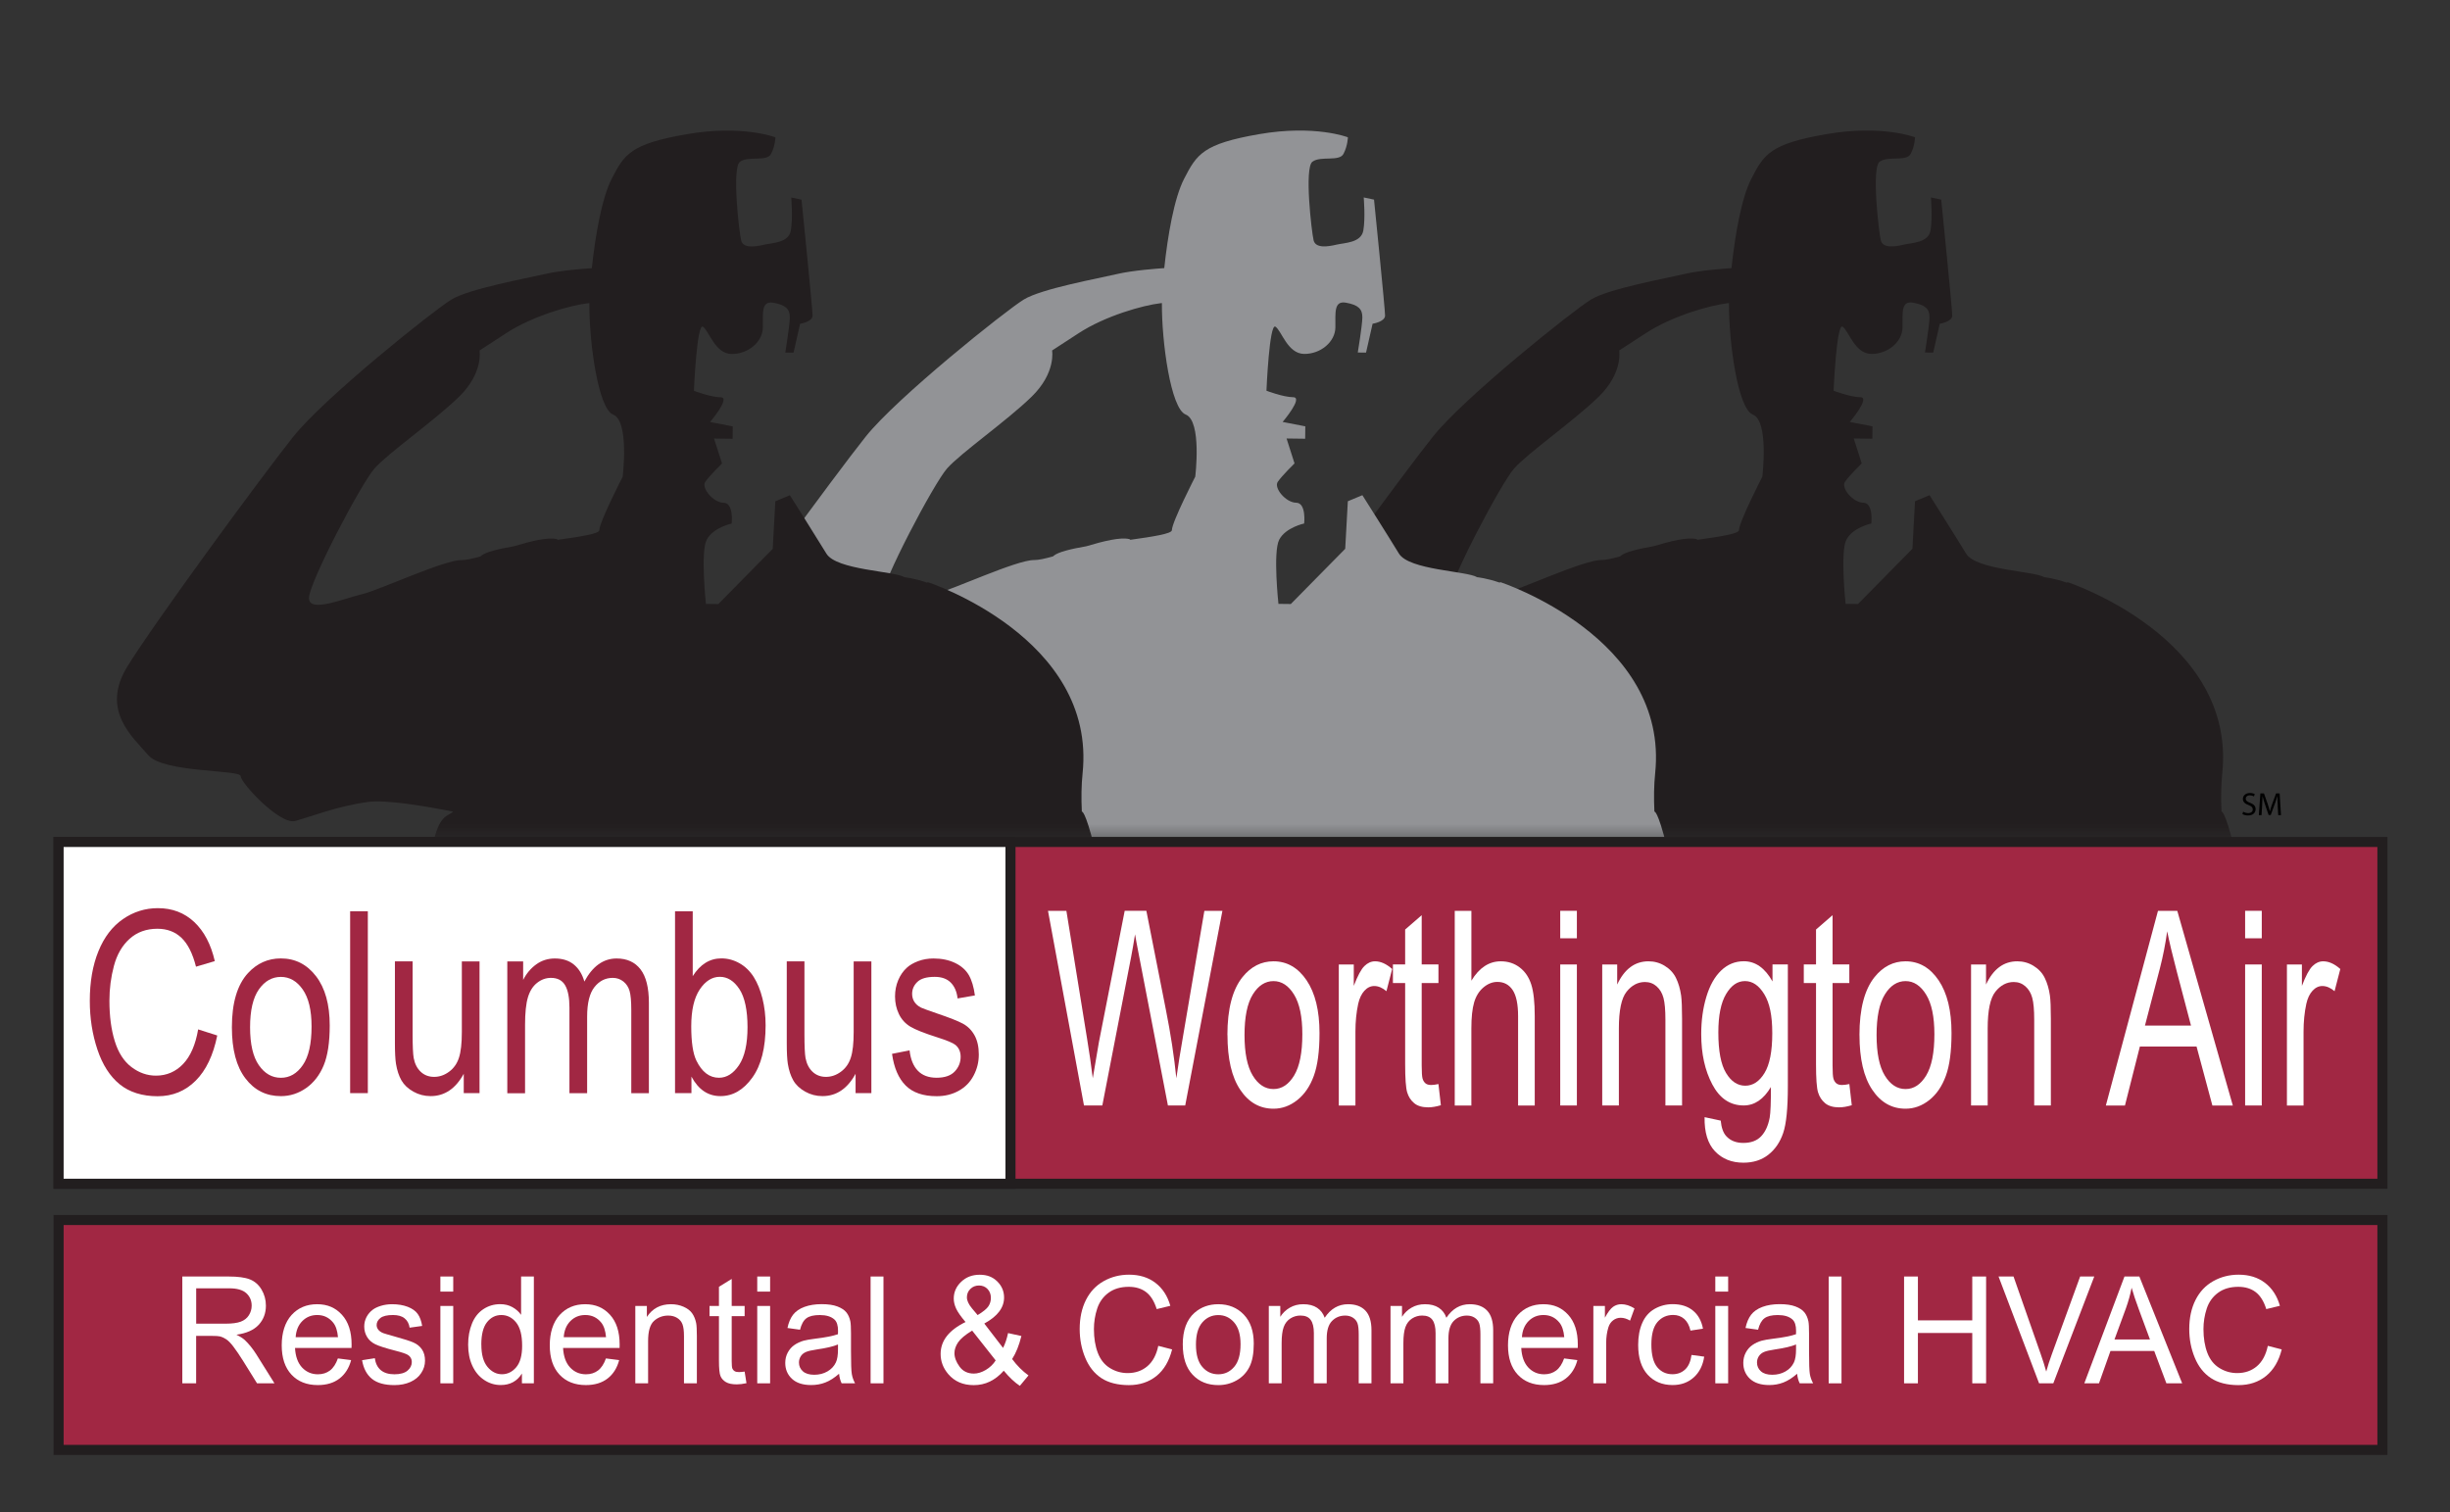 <svg width="162" height="100" viewBox="0 0 162 100" fill="none" xmlns="http://www.w3.org/2000/svg">
<rect x="0" y="0" width="162" height="100" fill="#333333" stroke="none"/>
<mask id="mask0_1378_127211" style="mask-type:luminance" maskUnits="userSpaceOnUse" x="3" y="0" width="157" height="56">
<path d="M159.93 0H3.874V55.609H159.93V0Z" fill="white"/>
</mask>
<g mask="url(#mask0_1378_127211)">
<path d="M149.611 69.217C149.805 69.172 149.911 69.148 149.911 69.148L149.856 68.817C149.933 68.584 149.936 68.299 149.82 67.95C149.762 67.772 149.683 67.528 149.592 67.228L147.729 56.045C147.099 53.521 146.892 53.672 146.892 53.672C146.85 52.767 146.861 51.916 146.941 51.152C147.887 42.154 136.687 38.487 136.687 38.487V38.536C135.777 38.22 135.175 38.171 135.175 38.171C134.496 37.753 130.671 37.707 130 36.604C129.33 35.502 127.587 32.746 127.587 32.746L126.626 33.147L126.453 36.291L122.857 39.942L122.037 39.933C122.037 39.933 121.667 36.509 122.086 35.693C122.506 34.878 123.738 34.618 123.738 34.618C123.738 34.618 123.891 33.251 123.207 33.244C122.524 33.235 121.716 32.269 121.993 31.862C122.271 31.455 123.101 30.644 123.101 30.644L122.575 28.997L123.805 29.013L123.813 28.193L122.313 27.902C122.313 27.902 123.698 26.277 123.014 26.268C122.33 26.259 121.243 25.837 121.243 25.837C121.243 25.837 121.434 21.326 121.84 21.604C122.246 21.881 122.639 23.39 123.731 23.404C124.823 23.417 125.789 22.608 125.8 21.65C125.811 20.693 125.685 19.87 126.502 20.017C127.321 20.164 127.59 20.442 127.583 20.988C127.576 21.535 127.283 23.311 127.283 23.311L127.829 23.317L128.262 21.408C128.262 21.408 129.084 21.282 129.088 20.87C129.092 20.459 128.358 13.201 128.358 13.201L127.676 13.057C127.676 13.057 127.796 14.426 127.649 15.246C127.503 16.064 126.411 16.052 125.862 16.181C125.314 16.312 124.493 16.439 124.362 15.89C124.231 15.341 123.736 11.094 124.286 10.692C124.837 10.288 126.062 10.712 126.342 10.17C126.622 9.625 126.628 9.079 126.628 9.079C126.628 9.079 124.453 8.232 120.754 8.872C117.058 9.512 116.639 10.192 115.802 11.823C115.138 13.112 114.718 15.597 114.49 17.73C114.123 17.755 112.39 17.877 111.348 18.126C110.178 18.404 106.378 19.088 105.204 19.806C104.029 20.521 96.814 26.277 94.743 28.88C92.672 31.482 85.557 41.18 83.772 44.08C81.987 46.978 84.154 48.756 85.162 49.936C86.17 51.116 91.276 50.883 91.271 51.323C91.267 51.761 93.857 54.565 94.883 54.285C95.906 54.005 97.665 53.296 99.711 53.027C100.901 52.872 103.419 53.292 105.319 53.67C104.953 54.007 104.409 53.819 103.956 55.907C103.479 58.123 103.94 64.806 103.792 67.03C103.601 69.861 103.92 71.297 103.821 73.63C103.603 78.68 101.561 86.351 100.808 90.111C101.352 90.047 101.82 89.94 102.056 89.929C102.164 90.238 102.133 91.049 101.871 92.18C101.439 94.031 101.576 95.84 101.414 97.736C101.261 99.458 101.667 101.225 101.496 102.972C103.421 106.421 107.947 112.048 116.73 111.228C117.023 110.59 117.475 109.992 117.859 109.417L118.532 109.288C118.503 109.945 118.594 110.543 118.752 111.114C121.358 111.063 128 110.497 134.547 105.685C134.531 105.481 134.518 105.279 134.5 105.076C134.354 103.372 135.18 101.101 134.858 99.396C134.618 98.134 135.351 97.214 135.018 95.745L134.86 92.947C134.667 92.209 134.618 91.862 134.62 91.507C136.427 91.454 137.553 91.413 137.553 91.413C137.553 91.413 137.16 80.891 136.916 75.186L137.739 71.475C137.832 71.468 137.932 71.459 138.034 71.448C138.43 72.288 138.858 73.268 139.178 74.191C139.293 74.642 139.411 75.079 139.528 75.48C139.528 75.48 139.599 76.028 139.451 77.291C139.422 77.411 139.402 77.564 139.391 77.746C139.344 78.069 139.289 78.424 139.213 78.822C138.769 81.184 139.651 87.491 139.77 90.276C139.89 93.06 139.988 99.901 139.926 101.041C139.866 102.181 139.324 103.745 138.438 104.959C137.806 105.825 138.352 105.763 137.615 107.139C137.242 107.836 138.572 110.377 137.81 111.468C138.905 112.448 139.664 111.257 139.038 109.399C139.2 109.799 139.471 110.397 139.806 110.919C140.368 111.792 141.7 111.852 142.659 111.559C143.169 111.77 144.099 111.819 144.803 110.968C145.611 110.992 146.204 110.619 146.211 109.717C146.641 109.608 147.263 109.341 147.269 107.99C147.269 107.99 146.475 108.019 145.844 107.332C145.844 107.332 145.582 105.821 145.562 104.814C145.54 103.819 145.52 102.383 144.699 100.383C144.781 99.834 144.874 99.234 144.974 98.594C145.316 96.669 145.873 93.549 146.253 91.474C146.834 88.289 147.465 81.604 147.476 79.351C147.589 78.422 147.953 75.744 147.556 74.604C147.523 74.506 147.489 74.399 147.46 74.286C147.562 71.708 147.609 69.895 147.609 69.895C147.609 69.895 148.985 69.877 149.607 69.224L149.611 69.217ZM101.938 89.782C101.967 89.782 101.993 89.802 102.018 89.833L101.938 89.782ZM99.292 39.291C98.122 39.569 95.778 40.565 95.789 39.542C95.8 38.52 99.232 31.991 100.118 30.98C101.006 29.969 104.094 27.815 105.716 26.228C107.339 24.642 107.064 23.177 107.064 23.177L108.827 22.03C110.589 20.884 113.078 20.184 114.245 20.05C114.274 20.048 114.299 20.044 114.325 20.041C114.305 22.595 114.909 27.026 115.895 27.411C116.983 27.835 116.53 31.522 116.53 31.522C116.53 31.522 114.991 34.513 114.985 35.06C114.982 35.293 113.739 35.487 112.239 35.696C112.216 35.673 112.194 35.656 112.165 35.649C111.573 35.509 110.471 35.782 109.333 36.122C108.309 36.3 107.472 36.502 107.177 36.747C107.159 36.76 107.144 36.778 107.126 36.793C106.604 36.94 106.163 37.038 105.878 37.035C104.713 37.022 100.46 39.016 99.29 39.293L99.292 39.291Z" fill="#221E1F"/>
<path d="M112.112 69.217C112.305 69.172 112.412 69.148 112.412 69.148L112.356 68.817C112.434 68.584 112.436 68.299 112.321 67.95C112.263 67.772 112.183 67.528 112.092 67.228L110.23 56.045C109.599 53.521 109.393 53.672 109.393 53.672C109.351 52.767 109.362 51.916 109.442 51.152C110.387 42.154 99.186 38.487 99.186 38.487V38.536C98.275 38.22 97.674 38.171 97.674 38.171C96.994 37.753 93.169 37.707 92.499 36.604C91.829 35.502 90.084 32.746 90.084 32.746L89.122 33.147L88.949 36.291L85.353 39.942L84.534 39.933C84.534 39.933 84.163 36.509 84.583 35.693C85.002 34.878 86.234 34.618 86.234 34.618C86.234 34.618 86.388 33.251 85.704 33.244C85.02 33.235 84.212 32.269 84.489 31.862C84.767 31.455 85.597 30.644 85.597 30.644L85.071 28.997L86.301 29.013L86.31 28.193L84.811 27.902C84.811 27.902 86.197 26.277 85.513 26.268C84.829 26.259 83.741 25.837 83.741 25.837C83.741 25.837 83.93 21.326 84.338 21.604C84.745 21.881 85.138 23.39 86.23 23.404C87.322 23.417 88.288 22.608 88.299 21.65C88.31 20.693 88.183 19.87 89 20.017C89.82 20.164 90.088 20.442 90.082 20.988C90.075 21.535 89.78 23.311 89.78 23.311L90.326 23.317L90.759 21.408C90.759 21.408 91.58 21.282 91.584 20.87C91.589 20.459 90.854 13.201 90.854 13.201L90.172 13.057C90.172 13.057 90.292 14.426 90.146 15.246C89.999 16.064 88.907 16.052 88.359 16.181C87.811 16.312 86.989 16.439 86.858 15.89C86.727 15.341 86.232 11.094 86.783 10.692C87.333 10.288 88.559 10.712 88.838 10.17C89.118 9.625 89.125 9.079 89.125 9.079C89.125 9.079 86.949 8.232 83.251 8.872C79.555 9.512 79.135 10.192 78.296 11.823C77.632 13.112 77.212 15.597 76.984 17.73C76.615 17.755 74.884 17.877 73.843 18.126C72.673 18.404 68.872 19.088 67.698 19.806C66.523 20.521 59.309 26.277 57.237 28.88C55.166 31.482 48.051 41.18 46.266 44.08C44.481 46.978 46.648 48.756 47.656 49.936C48.664 51.116 53.77 50.883 53.765 51.323C53.761 51.761 56.352 54.565 57.377 54.285C58.401 54.005 60.161 53.296 62.206 53.027C63.395 52.872 65.913 53.292 67.813 53.67C67.447 54.007 66.903 53.819 66.45 55.907C65.975 58.123 66.437 64.806 66.286 67.03C66.095 69.861 66.415 71.297 66.315 73.63C66.097 78.68 64.055 86.351 63.302 90.111C63.846 90.047 64.314 89.94 64.55 89.929C64.659 90.238 64.627 91.049 64.365 92.18C63.933 94.031 64.07 95.84 63.908 97.736C63.755 99.458 64.161 101.225 63.99 102.972C65.915 106.421 70.442 112.048 79.224 111.228C79.517 110.59 79.97 109.992 80.354 109.417L81.026 109.288C80.997 109.945 81.088 110.543 81.246 111.114C83.852 111.063 90.494 110.497 97.041 105.685C97.025 105.481 97.012 105.279 96.994 105.076C96.85 103.372 97.674 101.101 97.352 99.396C97.112 98.134 97.845 97.214 97.512 95.745L97.354 92.947C97.161 92.209 97.112 91.862 97.114 91.507C98.921 91.454 100.047 91.413 100.047 91.413C100.047 91.413 99.654 80.891 99.41 75.186L100.233 71.475C100.327 71.468 100.426 71.459 100.529 71.448C100.924 72.288 101.352 73.268 101.672 74.191C101.787 74.642 101.905 75.079 102.023 75.48C102.023 75.48 102.094 76.028 101.945 77.291C101.916 77.411 101.896 77.564 101.885 77.746C101.838 78.069 101.783 78.424 101.707 78.822C101.263 81.184 102.145 87.491 102.265 90.276C102.384 93.06 102.482 99.901 102.42 101.041C102.36 102.181 101.818 103.745 100.93 104.959C100.298 105.825 100.844 105.763 100.107 107.139C99.734 107.836 101.064 110.377 100.302 111.468C101.397 112.448 102.156 111.257 101.53 109.399C101.692 109.799 101.963 110.397 102.298 110.919C102.86 111.792 104.191 111.852 105.151 111.559C105.661 111.77 106.591 111.819 107.295 110.968C108.103 110.992 108.698 110.619 108.702 109.717C109.133 109.608 109.755 109.341 109.761 107.99C109.761 107.99 108.967 108.019 108.336 107.332C108.336 107.332 108.076 105.821 108.054 104.814C108.032 103.819 108.012 102.383 107.191 100.383C107.273 99.834 107.366 99.234 107.466 98.594C107.808 96.669 108.365 93.549 108.745 91.474C109.326 88.289 109.957 81.604 109.968 79.351C110.081 78.422 110.445 75.744 110.048 74.604C110.014 74.506 109.981 74.399 109.952 74.286C110.054 71.708 110.101 69.895 110.101 69.895C110.101 69.895 111.477 69.877 112.099 69.224L112.112 69.217ZM64.439 89.782C64.468 89.782 64.494 89.802 64.519 89.833L64.439 89.782ZM61.793 39.291C60.623 39.569 58.278 40.565 58.289 39.542C58.301 38.52 61.733 31.991 62.621 30.98C63.509 29.969 66.597 27.815 68.219 26.228C69.842 24.642 69.567 23.177 69.567 23.177L71.329 22.03C73.092 20.884 75.581 20.184 76.748 20.05C76.777 20.048 76.802 20.044 76.828 20.041C76.808 22.595 77.412 27.026 78.398 27.411C79.486 27.835 79.033 31.522 79.033 31.522C79.033 31.522 77.494 34.513 77.488 35.06C77.486 35.293 76.242 35.487 74.742 35.696C74.719 35.673 74.697 35.656 74.668 35.649C74.078 35.509 72.975 35.782 71.836 36.122C70.812 36.3 69.975 36.502 69.68 36.747C69.662 36.76 69.647 36.778 69.629 36.793C69.107 36.94 68.666 37.038 68.381 37.035C67.216 37.022 62.962 39.016 61.793 39.293V39.291Z" fill="#929396"/>
<path d="M74.253 69.219C74.446 69.174 74.552 69.15 74.552 69.15L74.497 68.819C74.575 68.585 74.575 68.301 74.462 67.952C74.404 67.774 74.326 67.53 74.233 67.23L72.37 56.047C71.74 53.522 71.533 53.673 71.533 53.673C71.491 52.769 71.502 51.918 71.582 51.153C72.528 42.155 61.328 38.488 61.328 38.488V38.537C60.418 38.222 59.816 38.173 59.816 38.173C59.137 37.755 55.312 37.708 54.642 36.608C53.971 35.506 52.229 32.75 52.229 32.75L51.267 33.15L51.094 36.295L47.498 39.946L46.679 39.937C46.679 39.937 46.308 36.513 46.728 35.697C47.147 34.882 48.379 34.622 48.379 34.622C48.379 34.622 48.532 33.255 47.849 33.248C47.165 33.239 46.357 32.273 46.634 31.866C46.912 31.459 47.742 30.648 47.742 30.648L47.214 29.001L48.444 29.017L48.453 28.197L46.952 27.906C46.952 27.906 48.337 26.281 47.656 26.272C46.972 26.263 45.884 25.841 45.884 25.841C45.884 25.841 46.073 21.33 46.481 21.608C46.888 21.885 47.28 23.394 48.373 23.408C49.465 23.421 50.431 22.612 50.442 21.654C50.453 20.697 50.326 19.874 51.143 20.021C51.962 20.168 52.231 20.445 52.224 20.992C52.218 21.539 51.925 23.314 51.925 23.314L52.471 23.321L52.904 21.412C52.904 21.412 53.725 21.285 53.729 20.874C53.734 20.463 52.999 13.205 52.999 13.205L52.318 13.061C52.318 13.061 52.437 14.43 52.291 15.25C52.144 16.07 51.052 16.056 50.504 16.185C49.955 16.316 49.134 16.443 49.005 15.894C48.874 15.345 48.379 11.098 48.93 10.696C49.48 10.292 50.706 10.716 50.986 10.174C51.265 9.629 51.272 9.083 51.272 9.083C51.272 9.083 49.096 8.236 45.398 8.876C41.702 9.516 41.282 10.196 40.445 11.827C39.784 13.116 39.362 15.603 39.133 17.734C38.765 17.759 37.033 17.881 35.992 18.13C34.822 18.407 31.021 19.092 29.847 19.81C28.673 20.525 21.458 26.281 19.387 28.884C17.313 31.486 10.2 41.184 8.416 44.084C6.631 46.982 8.797 48.76 9.805 49.94C10.813 51.12 15.919 50.887 15.915 51.327C15.91 51.764 18.501 54.569 19.526 54.289C20.55 54.009 22.308 53.3 24.355 53.031C25.545 52.876 28.062 53.296 29.962 53.673C29.596 54.011 29.052 53.822 28.599 55.911C28.122 58.127 28.584 64.81 28.435 67.034C28.244 69.865 28.564 71.301 28.464 73.634C28.247 78.683 26.204 86.355 25.452 90.115C25.995 90.051 26.464 89.944 26.699 89.933C26.808 90.242 26.777 91.053 26.515 92.184C26.082 94.035 26.22 95.847 26.058 97.74C25.904 99.462 26.311 101.229 26.138 102.976C28.062 106.425 32.589 112.052 41.371 111.232C41.664 110.594 42.117 109.996 42.501 109.42L43.173 109.292C43.145 109.949 43.236 110.547 43.393 111.118C45.999 111.069 52.642 110.5 59.188 105.689C59.173 105.485 59.159 105.282 59.142 105.08C58.997 103.376 59.821 101.102 59.499 99.4C59.259 98.138 59.992 97.218 59.659 95.749L59.501 92.951C59.308 92.213 59.259 91.866 59.261 91.508C61.069 91.455 62.194 91.415 62.194 91.415C62.194 91.415 61.801 80.892 61.557 75.188L62.38 71.477C62.474 71.47 62.574 71.461 62.676 71.45C63.071 72.29 63.499 73.27 63.819 74.192C63.934 74.643 64.052 75.081 64.17 75.481C64.17 75.481 64.241 76.03 64.092 77.292C64.063 77.412 64.043 77.566 64.032 77.748C63.988 78.07 63.93 78.426 63.855 78.823C63.411 81.186 64.292 87.493 64.412 90.277C64.532 93.062 64.629 99.902 64.567 101.042C64.507 102.182 63.966 103.747 63.08 104.96C62.447 105.827 62.993 105.765 62.256 107.143C61.883 107.84 63.213 110.38 62.452 111.472C63.546 112.452 64.305 111.261 63.679 109.403C63.841 109.803 64.112 110.4 64.447 110.923C65.009 111.796 66.341 111.856 67.3 111.563C67.811 111.774 68.741 111.823 69.444 110.972C70.252 110.996 70.847 110.623 70.852 109.72C71.282 109.612 71.904 109.345 71.911 107.994C71.911 107.994 71.116 108.023 70.486 107.336C70.486 107.336 70.224 105.825 70.204 104.818C70.181 103.822 70.161 102.387 69.34 100.387C69.422 99.838 69.515 99.238 69.615 98.598C69.957 96.673 70.514 93.553 70.894 91.477C71.476 88.293 72.106 81.608 72.117 79.355C72.23 78.426 72.594 75.748 72.197 74.608C72.164 74.51 72.13 74.403 72.102 74.29C72.204 71.712 72.25 69.899 72.25 69.899C72.25 69.899 73.627 69.881 74.248 69.228L74.253 69.219ZM26.579 89.784C26.608 89.784 26.635 89.804 26.659 89.835L26.579 89.784ZM23.933 39.293C22.763 39.571 20.419 40.566 20.43 39.544C20.441 38.522 23.873 31.992 24.761 30.981C25.649 29.97 28.737 27.817 30.36 26.23C31.983 24.643 31.707 23.179 31.707 23.179L33.47 22.032C35.233 20.885 37.721 20.185 38.889 20.052C38.918 20.05 38.942 20.045 38.969 20.043C38.949 22.597 39.553 27.028 40.538 27.412C41.626 27.835 41.173 31.524 41.173 31.524C41.173 31.524 39.635 34.515 39.628 35.062C39.626 35.295 38.383 35.488 36.882 35.697C36.86 35.675 36.838 35.657 36.809 35.651C36.218 35.511 35.115 35.784 33.976 36.124C32.953 36.302 32.116 36.504 31.821 36.748C31.803 36.762 31.787 36.779 31.77 36.795C31.248 36.942 30.806 37.039 30.522 37.037C29.357 37.024 25.103 39.017 23.933 39.295V39.293Z" fill="#221E1F"/>
</g>
<path d="M157.533 80.68H3.874V95.883H157.533V80.68Z" fill="#A12743"/>
<path d="M157.865 96.213H3.541V80.344H157.865V96.213ZM4.207 95.547H157.199V81.01H4.207V95.547Z" fill="#221E1F"/>
<path d="M157.533 55.676H3.874V78.279H157.533V55.676Z" fill="#A12743"/>
<path d="M157.865 78.614H3.541V55.344H157.865V78.614ZM4.207 77.947H157.199V56.01H4.207V77.947Z" fill="#221E1F"/>
<path d="M66.816 55.676H3.874V78.279H66.816V55.676Z" fill="white"/>
<path d="M67.149 78.614H3.541V55.344H67.149V78.614ZM4.207 77.947H66.483V56.01H4.207V77.947Z" fill="#221E1F"/>
<path d="M13.104 68.073L14.365 68.475C14.101 69.782 13.624 70.78 12.938 71.464C12.25 72.151 11.411 72.493 10.418 72.493C9.426 72.493 8.556 72.229 7.912 71.702C7.268 71.175 6.778 70.411 6.442 69.408C6.107 68.408 5.938 67.333 5.938 66.184C5.938 64.933 6.127 63.839 6.507 62.906C6.886 61.972 7.426 61.266 8.127 60.781C8.827 60.297 9.599 60.055 10.438 60.055C11.393 60.055 12.194 60.361 12.845 60.972C13.495 61.586 13.948 62.446 14.203 63.557L12.96 63.926C12.738 63.05 12.418 62.415 11.997 62.015C11.577 61.615 11.047 61.417 10.409 61.417C9.677 61.417 9.064 61.639 8.571 62.081C8.079 62.524 7.734 63.119 7.535 63.866C7.335 64.613 7.235 65.382 7.235 66.175C7.235 67.197 7.353 68.091 7.59 68.853C7.825 69.615 8.194 70.186 8.693 70.564C9.193 70.942 9.732 71.131 10.312 71.131C11.018 71.131 11.617 70.873 12.108 70.36C12.598 69.846 12.929 69.082 13.102 68.071L13.104 68.073Z" fill="#A12743"/>
<path d="M15.333 67.932C15.333 66.319 15.688 65.123 16.399 64.348C16.994 63.703 17.717 63.379 18.57 63.379C19.52 63.379 20.295 63.772 20.898 64.557C21.5 65.341 21.802 66.426 21.802 67.81C21.802 68.93 21.669 69.812 21.402 70.455C21.136 71.097 20.747 71.597 20.239 71.953C19.729 72.308 19.174 72.486 18.572 72.486C17.604 72.486 16.823 72.095 16.228 71.313C15.63 70.53 15.333 69.404 15.333 67.932ZM16.536 67.932C16.536 69.048 16.729 69.884 17.116 70.439C17.502 70.995 17.988 71.273 18.572 71.273C19.156 71.273 19.635 70.995 20.021 70.435C20.408 69.877 20.601 69.026 20.601 67.883C20.601 66.806 20.408 65.99 20.019 65.435C19.631 64.879 19.149 64.601 18.572 64.601C17.995 64.601 17.502 64.877 17.116 65.43C16.729 65.984 16.536 66.817 16.536 67.932Z" fill="#A12743"/>
<path d="M23.152 72.287V60.262H24.322V72.287H23.152Z" fill="#A12743"/>
<path d="M30.664 72.288V71.008C30.127 71.992 29.397 72.484 28.473 72.484C28.065 72.484 27.685 72.386 27.332 72.188C26.979 71.99 26.717 71.743 26.546 71.446C26.375 71.148 26.255 70.783 26.184 70.35C26.138 70.061 26.113 69.601 26.113 68.972V63.574H27.283V68.406C27.283 69.177 27.308 69.697 27.354 69.963C27.427 70.352 27.585 70.657 27.823 70.879C28.06 71.101 28.355 71.212 28.706 71.212C29.057 71.212 29.388 71.099 29.694 70.872C30.003 70.646 30.22 70.337 30.347 69.946C30.476 69.555 30.538 68.988 30.538 68.243V63.576H31.708V72.288H30.66H30.664Z" fill="#A12743"/>
<path d="M33.544 72.29V63.578H34.592V64.801C34.809 64.374 35.098 64.032 35.458 63.772C35.817 63.512 36.228 63.383 36.687 63.383C37.198 63.383 37.618 63.516 37.946 63.785C38.272 64.054 38.503 64.427 38.639 64.909C39.185 63.892 39.895 63.383 40.772 63.383C41.458 63.383 41.984 63.623 42.353 64.101C42.721 64.578 42.906 65.316 42.906 66.312V72.292H41.742V66.805C41.742 66.214 41.705 65.79 41.629 65.53C41.553 65.27 41.416 65.061 41.216 64.903C41.016 64.745 40.783 64.665 40.515 64.665C40.028 64.665 39.627 64.87 39.305 65.276C38.983 65.683 38.823 66.336 38.823 67.232V72.292H37.653V66.632C37.653 65.976 37.558 65.483 37.367 65.156C37.176 64.827 36.863 64.665 36.43 64.665C36.101 64.665 35.795 64.774 35.515 64.994C35.236 65.212 35.033 65.532 34.907 65.954C34.781 66.374 34.718 66.983 34.718 67.774V72.294H33.548L33.544 72.29Z" fill="#A12743"/>
<path d="M45.72 72.287H44.635V60.262H45.805V64.551C46.3 63.769 46.93 63.377 47.698 63.377C48.122 63.377 48.524 63.486 48.904 63.702C49.283 63.917 49.594 64.222 49.841 64.613C50.085 65.004 50.278 65.475 50.416 66.029C50.553 66.582 50.624 67.171 50.624 67.8C50.624 69.293 50.331 70.447 49.745 71.262C49.159 72.078 48.458 72.484 47.638 72.484C46.819 72.484 46.184 72.056 45.72 71.195V72.287ZM45.707 67.867C45.707 68.911 45.82 69.667 46.044 70.131C46.413 70.891 46.912 71.271 47.541 71.271C48.051 71.271 48.495 70.991 48.868 70.431C49.241 69.871 49.428 69.035 49.428 67.924C49.428 66.813 49.248 65.949 48.89 65.406C48.533 64.864 48.1 64.595 47.594 64.595C47.088 64.595 46.639 64.875 46.266 65.435C45.894 65.995 45.707 66.806 45.707 67.867Z" fill="#A12743"/>
<path d="M56.573 72.288V71.008C56.036 71.992 55.306 72.484 54.382 72.484C53.974 72.484 53.594 72.386 53.241 72.188C52.888 71.99 52.626 71.743 52.455 71.446C52.284 71.148 52.164 70.783 52.093 70.35C52.047 70.061 52.023 69.601 52.023 68.972V63.574H53.192V68.406C53.192 69.177 53.217 69.697 53.263 69.963C53.337 70.352 53.494 70.657 53.732 70.879C53.969 71.101 54.265 71.212 54.615 71.212C54.966 71.212 55.297 71.099 55.603 70.872C55.912 70.646 56.129 70.337 56.256 69.946C56.385 69.555 56.447 68.988 56.447 68.243V63.576H57.617V72.288H56.569H56.573Z" fill="#A12743"/>
<path d="M58.987 69.688L60.143 69.459C60.208 70.043 60.39 70.492 60.687 70.803C60.984 71.114 61.4 71.27 61.932 71.27C62.465 71.27 62.869 71.132 63.129 70.856C63.389 70.581 63.52 70.257 63.52 69.885C63.52 69.552 63.404 69.29 63.176 69.099C63.016 68.968 62.616 68.801 61.979 68.599C61.12 68.325 60.525 68.09 60.194 67.89C59.864 67.69 59.61 67.414 59.44 67.061C59.269 66.707 59.182 66.319 59.182 65.892C59.182 65.503 59.253 65.145 59.393 64.814C59.533 64.483 59.726 64.207 59.968 63.989C60.15 63.821 60.398 63.676 60.712 63.558C61.027 63.441 61.362 63.383 61.724 63.383C62.266 63.383 62.74 63.481 63.151 63.678C63.562 63.876 63.864 64.143 64.059 64.478C64.254 64.814 64.388 65.265 64.463 65.827L63.318 66.025C63.267 65.576 63.116 65.227 62.865 64.976C62.616 64.725 62.263 64.598 61.808 64.598C61.271 64.598 60.887 64.71 60.656 64.934C60.425 65.158 60.312 65.421 60.312 65.721C60.312 65.912 60.358 66.085 60.454 66.239C60.549 66.396 60.698 66.527 60.902 66.632C61.02 66.687 61.364 66.812 61.937 67.01C62.765 67.29 63.342 67.516 63.671 67.694C63.997 67.872 64.254 68.13 64.441 68.47C64.627 68.81 64.721 69.23 64.721 69.732C64.721 70.234 64.608 70.688 64.379 71.123C64.152 71.559 63.824 71.894 63.393 72.132C62.965 72.37 62.479 72.49 61.937 72.49C61.04 72.49 60.356 72.254 59.886 71.785C59.415 71.314 59.115 70.619 58.984 69.694L58.987 69.688Z" fill="#A12743"/>
<path d="M71.676 73.104L69.296 60.233H70.512L71.878 68.671C72.024 69.555 72.151 70.433 72.257 71.304C72.486 69.929 72.621 69.135 72.661 68.924L74.368 60.23H75.8L77.086 66.746C77.408 68.362 77.641 69.882 77.783 71.304C77.896 70.491 78.045 69.558 78.229 68.504L79.636 60.233H80.829L78.369 73.104H77.226L75.334 63.297C75.174 62.477 75.081 61.975 75.052 61.786C74.959 62.377 74.87 62.882 74.79 63.297L72.888 73.104H71.676Z" fill="white"/>
<path d="M81.159 68.444C81.159 66.717 81.494 65.437 82.163 64.606C82.722 63.915 83.404 63.57 84.207 63.57C85.1 63.57 85.83 63.99 86.398 64.83C86.964 65.67 87.249 66.831 87.249 68.313C87.249 69.513 87.124 70.457 86.873 71.144C86.623 71.833 86.258 72.366 85.779 72.746C85.299 73.126 84.778 73.317 84.209 73.317C83.299 73.317 82.564 72.9 82.005 72.062C81.443 71.224 81.164 70.019 81.164 68.444H81.159ZM82.291 68.444C82.291 69.637 82.473 70.533 82.835 71.126C83.197 71.72 83.654 72.017 84.205 72.017C84.755 72.017 85.206 71.72 85.57 71.122C85.932 70.524 86.114 69.615 86.114 68.391C86.114 67.237 85.932 66.364 85.566 65.77C85.202 65.177 84.747 64.879 84.205 64.879C83.663 64.879 83.197 65.175 82.835 65.766C82.471 66.357 82.291 67.251 82.291 68.444Z" fill="white"/>
<path d="M88.525 73.106V63.781H89.515V65.195C89.768 64.533 90.001 64.097 90.216 63.886C90.429 63.675 90.667 63.57 90.922 63.57C91.293 63.57 91.67 63.739 92.054 64.079L91.675 65.546C91.406 65.317 91.135 65.204 90.867 65.204C90.627 65.204 90.409 65.308 90.219 65.515C90.028 65.724 89.89 66.01 89.808 66.379C89.686 66.942 89.624 67.555 89.624 68.224V73.106H88.522H88.525Z" fill="white"/>
<path d="M95.114 71.691L95.274 73.087C94.963 73.18 94.685 73.227 94.441 73.227C94.041 73.227 93.731 73.136 93.511 72.953C93.291 72.771 93.136 72.533 93.047 72.238C92.958 71.942 92.912 71.32 92.912 70.371V65.006H92.103V63.778H92.912V61.468L94.006 60.52V63.778H95.114V65.006H94.006V70.46C94.006 70.911 94.026 71.2 94.064 71.329C94.102 71.458 94.166 71.56 94.252 71.636C94.341 71.711 94.466 71.749 94.63 71.749C94.752 71.749 94.914 71.729 95.114 71.687V71.691Z" fill="white"/>
<path d="M96.191 73.106V60.234H97.292V64.852C97.807 63.997 98.455 63.57 99.237 63.57C99.718 63.57 100.136 63.706 100.491 63.979C100.846 64.25 101.099 64.628 101.252 65.108C101.405 65.588 101.481 66.284 101.481 67.197V73.106H100.38V67.197C100.38 66.406 100.26 65.832 100.022 65.472C99.783 65.112 99.445 64.932 99.01 64.932C98.684 64.932 98.377 65.055 98.089 65.297C97.802 65.539 97.596 65.87 97.474 66.284C97.352 66.699 97.29 67.272 97.29 68.004V73.106H96.189H96.191Z" fill="white"/>
<path d="M103.166 62.048V60.23H104.267V62.048H103.166ZM103.166 73.104V63.779H104.267V73.104H103.166Z" fill="white"/>
<path d="M105.943 73.104V63.779H106.933V65.106C107.411 64.081 108.099 63.57 109.002 63.57C109.393 63.57 109.753 63.67 110.081 63.873C110.41 64.075 110.656 64.339 110.818 64.668C110.98 64.997 111.096 65.386 111.16 65.835C111.2 66.128 111.222 66.639 111.222 67.371V73.104H110.121V67.433C110.121 66.788 110.079 66.308 109.993 65.988C109.906 65.668 109.755 65.415 109.537 65.224C109.32 65.033 109.062 64.939 108.769 64.939C108.301 64.939 107.895 65.153 107.555 65.579C107.213 66.006 107.044 66.817 107.044 68.01V73.104H105.943Z" fill="white"/>
<path d="M112.709 73.876L113.779 74.105C113.823 74.578 113.948 74.925 114.152 75.14C114.425 75.434 114.798 75.58 115.271 75.58C115.781 75.58 116.174 75.434 116.452 75.14C116.729 74.847 116.916 74.438 117.016 73.911C117.073 73.589 117.1 72.913 117.096 71.882C116.614 72.696 116.015 73.102 115.297 73.102C114.405 73.102 113.712 72.64 113.224 71.716C112.733 70.791 112.489 69.682 112.489 68.387C112.489 67.498 112.6 66.675 112.827 65.924C113.051 65.173 113.377 64.591 113.803 64.182C114.23 63.773 114.729 63.566 115.306 63.566C116.072 63.566 116.705 64.011 117.202 64.902V63.778H118.217V71.838C118.217 73.289 118.115 74.318 117.908 74.925C117.702 75.531 117.375 76.009 116.929 76.36C116.483 76.711 115.932 76.887 115.28 76.887C114.505 76.887 113.879 76.636 113.402 76.136C112.924 75.636 112.693 74.882 112.711 73.876H112.709ZM113.621 68.275C113.621 69.5 113.79 70.391 114.13 70.953C114.467 71.516 114.893 71.796 115.402 71.796C115.91 71.796 116.332 71.516 116.674 70.958C117.016 70.398 117.187 69.522 117.187 68.329C117.187 67.135 117.011 66.326 116.658 65.746C116.305 65.166 115.881 64.878 115.382 64.878C114.882 64.878 114.476 65.162 114.134 65.733C113.792 66.304 113.621 67.151 113.621 68.275Z" fill="white"/>
<path d="M122.284 71.691L122.444 73.087C122.133 73.18 121.856 73.227 121.611 73.227C121.212 73.227 120.901 73.136 120.681 72.953C120.461 72.771 120.306 72.533 120.215 72.238C120.124 71.942 120.08 71.32 120.08 70.371V65.006H119.271V63.778H120.08V61.468L121.174 60.52V63.778H122.282V65.006H121.174V70.46C121.174 70.911 121.194 71.2 121.232 71.329C121.269 71.458 121.334 71.56 121.42 71.636C121.507 71.711 121.634 71.749 121.798 71.749C121.92 71.749 122.082 71.729 122.282 71.687L122.284 71.691Z" fill="white"/>
<path d="M122.952 68.444C122.952 66.717 123.287 65.437 123.956 64.606C124.515 63.915 125.194 63.57 125.998 63.57C126.89 63.57 127.621 63.99 128.189 64.83C128.755 65.67 129.039 66.831 129.039 68.313C129.039 69.513 128.915 70.457 128.664 71.144C128.413 71.833 128.049 72.366 127.57 72.746C127.09 73.126 126.566 73.317 126 73.317C125.09 73.317 124.355 72.9 123.796 72.062C123.234 71.224 122.954 70.019 122.954 68.444H122.952ZM124.084 68.444C124.084 69.637 124.266 70.533 124.628 71.126C124.99 71.72 125.447 72.017 125.998 72.017C126.548 72.017 126.999 71.72 127.363 71.122C127.725 70.524 127.907 69.615 127.907 68.391C127.907 67.237 127.725 66.364 127.359 65.77C126.995 65.177 126.54 64.879 125.998 64.879C125.456 64.879 124.99 65.175 124.628 65.766C124.264 66.357 124.084 67.251 124.084 68.444Z" fill="white"/>
<path d="M130.331 73.104V63.779H131.321V65.106C131.799 64.081 132.487 63.57 133.388 63.57C133.779 63.57 134.139 63.67 134.467 63.873C134.796 64.075 135.042 64.339 135.204 64.668C135.366 64.997 135.482 65.386 135.546 65.835C135.586 66.128 135.608 66.639 135.608 67.371V73.104H134.507V67.433C134.507 66.788 134.465 66.308 134.378 65.988C134.292 65.668 134.141 65.415 133.923 65.224C133.706 65.033 133.448 64.939 133.155 64.939C132.687 64.939 132.28 65.153 131.941 65.579C131.601 66.006 131.43 66.817 131.43 68.01V73.104H130.329H130.331Z" fill="white"/>
<path d="M139.244 73.106L142.69 60.234H143.968L147.64 73.106H146.288L145.242 69.208H141.493L140.507 73.106H139.246H139.244ZM141.833 67.819H144.874L143.937 64.255C143.651 63.172 143.44 62.281 143.3 61.586C143.187 62.41 143.025 63.23 142.816 64.043L141.83 67.819H141.833Z" fill="white"/>
<path d="M148.453 62.048V60.23H149.554V62.048H148.453ZM148.453 73.104V63.779H149.554V73.104H148.453Z" fill="white"/>
<path d="M151.217 73.106V63.781H152.207V65.195C152.46 64.533 152.693 64.097 152.909 63.886C153.122 63.675 153.359 63.57 153.615 63.57C153.985 63.57 154.363 63.739 154.747 64.079L154.367 65.546C154.099 65.317 153.828 65.204 153.559 65.204C153.319 65.204 153.102 65.308 152.911 65.515C152.72 65.724 152.582 66.01 152.5 66.379C152.378 66.942 152.316 67.555 152.316 68.224V73.106H151.215H151.217Z" fill="white"/>
<path d="M12.055 91.477V84.414H15.12C15.738 84.414 16.206 84.478 16.526 84.605C16.845 84.732 17.103 84.956 17.294 85.276C17.485 85.599 17.582 85.952 17.582 86.341C17.582 86.841 17.422 87.263 17.105 87.608C16.788 87.952 16.297 88.17 15.633 88.263C15.875 88.381 16.059 88.499 16.186 88.614C16.452 88.865 16.706 89.179 16.945 89.554L18.148 91.477H16.996L16.082 90.008C15.815 89.583 15.593 89.259 15.42 89.034C15.247 88.81 15.092 88.652 14.956 88.563C14.819 88.474 14.681 88.41 14.539 88.374C14.434 88.352 14.266 88.341 14.03 88.341H12.969V91.477H12.055ZM12.972 87.532H14.938C15.356 87.532 15.684 87.487 15.92 87.399C16.155 87.31 16.335 87.17 16.457 86.974C16.579 86.781 16.641 86.57 16.641 86.341C16.641 86.007 16.521 85.732 16.286 85.516C16.048 85.301 15.673 85.194 15.16 85.194H12.972V87.53V87.532Z" fill="white"/>
<path d="M22.34 89.831L23.217 89.942C23.079 90.466 22.821 90.871 22.448 91.16C22.073 91.449 21.596 91.593 21.014 91.593C20.282 91.593 19.7 91.362 19.272 90.902C18.843 90.442 18.628 89.795 18.628 88.964C18.628 88.133 18.846 87.435 19.278 86.96C19.711 86.484 20.275 86.246 20.968 86.246C21.66 86.246 22.184 86.479 22.61 86.944C23.035 87.408 23.248 88.064 23.248 88.908C23.248 88.96 23.248 89.037 23.243 89.14H19.507C19.538 89.702 19.694 90.131 19.973 90.431C20.253 90.728 20.602 90.88 21.021 90.88C21.332 90.88 21.598 90.795 21.818 90.629C22.038 90.462 22.213 90.195 22.342 89.829L22.34 89.831ZM19.551 88.428H22.349C22.311 87.997 22.204 87.675 22.027 87.46C21.756 87.126 21.405 86.96 20.974 86.96C20.584 86.96 20.257 87.093 19.991 87.359C19.725 87.626 19.578 87.982 19.549 88.428H19.551Z" fill="white"/>
<path d="M23.945 89.948L24.784 89.813C24.83 90.157 24.961 90.42 25.177 90.604C25.392 90.786 25.694 90.88 26.08 90.88C26.466 90.88 26.759 90.797 26.948 90.637C27.137 90.475 27.23 90.284 27.23 90.066C27.23 89.871 27.146 89.715 26.979 89.604C26.864 89.526 26.573 89.428 26.111 89.311C25.488 89.151 25.057 89.011 24.817 88.895C24.577 88.777 24.393 88.615 24.271 88.408C24.147 88.202 24.084 87.973 24.084 87.722C24.084 87.493 24.136 87.282 24.238 87.088C24.34 86.895 24.48 86.733 24.655 86.604C24.788 86.504 24.968 86.419 25.194 86.35C25.423 86.282 25.667 86.246 25.927 86.246C26.32 86.246 26.666 86.304 26.964 86.419C27.261 86.535 27.481 86.691 27.621 86.888C27.763 87.086 27.861 87.351 27.914 87.682L27.084 87.797C27.046 87.535 26.937 87.328 26.755 87.182C26.575 87.033 26.318 86.96 25.989 86.96C25.599 86.96 25.321 87.026 25.154 87.157C24.988 87.288 24.904 87.444 24.904 87.62C24.904 87.733 24.939 87.833 25.008 87.924C25.077 88.017 25.186 88.095 25.334 88.155C25.419 88.186 25.669 88.262 26.085 88.377C26.686 88.542 27.104 88.675 27.341 88.779C27.579 88.884 27.765 89.035 27.901 89.235C28.036 89.435 28.103 89.682 28.103 89.977C28.103 90.273 28.02 90.54 27.854 90.793C27.69 91.049 27.45 91.246 27.139 91.386C26.828 91.526 26.475 91.595 26.082 91.595C25.432 91.595 24.935 91.457 24.595 91.182C24.253 90.906 24.036 90.497 23.942 89.953L23.945 89.948Z" fill="white"/>
<path d="M29.119 85.412V84.414H29.969V85.412H29.119ZM29.119 91.477V86.361H29.969V91.477H29.119Z" fill="white"/>
<path d="M34.511 91.474V90.83C34.194 91.337 33.726 91.59 33.111 91.59C32.711 91.59 32.345 91.477 32.01 91.252C31.674 91.028 31.415 90.714 31.23 90.31C31.046 89.908 30.955 89.443 30.955 88.921C30.955 88.399 31.039 87.948 31.206 87.532C31.372 87.116 31.623 86.799 31.956 86.576C32.289 86.354 32.662 86.243 33.075 86.243C33.377 86.243 33.646 86.308 33.881 86.439C34.116 86.57 34.309 86.739 34.456 86.948V84.414H35.3V91.477H34.511V91.474ZM31.828 88.921C31.828 89.576 31.963 90.065 32.234 90.39C32.505 90.714 32.824 90.877 33.191 90.877C33.557 90.877 33.877 90.721 34.136 90.412C34.396 90.103 34.525 89.63 34.525 88.994C34.525 88.294 34.394 87.781 34.127 87.452C33.863 87.125 33.537 86.961 33.151 86.961C32.764 86.961 32.458 87.119 32.205 87.432C31.952 87.748 31.825 88.243 31.825 88.921H31.828Z" fill="white"/>
<path d="M40.064 89.831L40.941 89.942C40.803 90.466 40.546 90.871 40.173 91.16C39.798 91.449 39.321 91.593 38.739 91.593C38.006 91.593 37.425 91.362 36.996 90.902C36.568 90.442 36.352 89.795 36.352 88.964C36.352 88.133 36.57 87.435 37.003 86.96C37.438 86.484 38 86.246 38.692 86.246C39.385 86.246 39.909 86.479 40.335 86.944C40.759 87.408 40.972 88.064 40.972 88.908C40.972 88.96 40.972 89.037 40.968 89.14H37.232C37.263 89.702 37.418 90.131 37.698 90.431C37.977 90.728 38.326 90.88 38.746 90.88C39.056 90.88 39.323 90.795 39.543 90.629C39.762 90.462 39.938 90.195 40.066 89.829L40.064 89.831ZM37.276 88.428H40.073C40.035 87.997 39.929 87.675 39.754 87.46C39.483 87.126 39.132 86.96 38.701 86.96C38.31 86.96 37.984 87.093 37.718 87.359C37.451 87.626 37.305 87.982 37.276 88.428Z" fill="white"/>
<path d="M42.008 91.477V86.362H42.772V87.088C43.141 86.526 43.671 86.246 44.366 86.246C44.668 86.246 44.945 86.302 45.198 86.413C45.452 86.524 45.64 86.668 45.767 86.848C45.893 87.028 45.98 87.242 46.031 87.488C46.062 87.648 46.078 87.931 46.078 88.331V91.477H45.227V88.366C45.227 88.013 45.194 87.748 45.127 87.573C45.061 87.397 44.943 87.257 44.777 87.153C44.608 87.048 44.41 86.997 44.184 86.997C43.822 86.997 43.509 87.115 43.247 87.348C42.985 87.582 42.854 88.028 42.854 88.682V91.475H42.004L42.008 91.477Z" fill="white"/>
<path d="M49.237 90.701L49.359 91.468C49.12 91.519 48.906 91.546 48.718 91.546C48.409 91.546 48.172 91.497 48.001 91.397C47.832 91.297 47.712 91.166 47.643 91.003C47.574 90.841 47.539 90.499 47.539 89.979V87.034H46.915V86.361H47.539V85.094L48.382 84.574V86.361H49.237V87.034H48.382V90.026C48.382 90.272 48.398 90.432 48.427 90.503C48.456 90.575 48.505 90.63 48.573 90.672C48.64 90.715 48.738 90.734 48.864 90.734C48.957 90.734 49.082 90.723 49.237 90.701Z" fill="white"/>
<path d="M50.071 85.412V84.414H50.922V85.412H50.071ZM50.071 91.477V86.361H50.922V91.477H50.071Z" fill="white"/>
<path d="M55.481 90.845C55.166 91.118 54.864 91.311 54.574 91.422C54.283 91.536 53.97 91.591 53.637 91.591C53.086 91.591 52.664 91.454 52.367 91.18C52.072 90.905 51.923 90.556 51.923 90.127C51.923 89.876 51.978 89.647 52.089 89.44C52.2 89.233 52.347 89.067 52.529 88.942C52.709 88.818 52.913 88.722 53.139 88.658C53.306 88.613 53.557 88.569 53.894 88.527C54.58 88.445 55.084 88.344 55.408 88.229C55.41 88.111 55.413 88.036 55.413 88.002C55.413 87.649 55.333 87.4 55.173 87.256C54.955 87.06 54.633 86.962 54.205 86.962C53.805 86.962 53.51 87.033 53.321 87.176C53.13 87.318 52.991 87.571 52.9 87.933L52.069 87.818C52.145 87.456 52.269 87.162 52.442 86.938C52.615 86.716 52.866 86.542 53.193 86.422C53.519 86.302 53.899 86.242 54.329 86.242C54.76 86.242 55.104 86.293 55.373 86.395C55.639 86.498 55.837 86.627 55.963 86.784C56.09 86.94 56.176 87.138 56.227 87.376C56.256 87.525 56.27 87.789 56.27 88.176V89.331C56.27 90.138 56.287 90.647 56.323 90.86C56.358 91.073 56.432 91.278 56.538 91.474H55.65C55.561 91.293 55.506 91.082 55.481 90.842V90.845ZM55.41 88.909C55.102 89.038 54.64 89.147 54.023 89.236C53.674 89.287 53.428 89.344 53.282 89.409C53.137 89.473 53.024 89.567 52.946 89.691C52.869 89.816 52.829 89.951 52.829 90.102C52.829 90.334 52.915 90.527 53.086 90.68C53.257 90.834 53.508 90.911 53.839 90.911C54.169 90.911 54.456 90.838 54.711 90.691C54.966 90.545 55.153 90.345 55.273 90.091C55.364 89.896 55.41 89.607 55.41 89.225V88.907V88.909Z" fill="white"/>
<path d="M57.566 91.477V84.414H58.417V91.477H57.566Z" fill="white"/>
<path d="M66.37 90.644C66.09 90.962 65.784 91.199 65.455 91.359C65.124 91.519 64.767 91.597 64.385 91.597C63.677 91.597 63.115 91.353 62.7 90.866C62.363 90.468 62.196 90.024 62.196 89.533C62.196 89.097 62.334 88.701 62.609 88.35C62.885 87.999 63.295 87.69 63.843 87.424C63.533 87.057 63.324 86.761 63.22 86.532C63.115 86.304 63.064 86.084 63.064 85.873C63.064 85.448 63.226 85.079 63.553 84.766C63.879 84.452 64.287 84.297 64.782 84.297C65.278 84.297 65.639 84.444 65.941 84.739C66.241 85.035 66.392 85.39 66.392 85.804C66.392 86.475 65.957 87.048 65.084 87.524L66.325 89.137C66.468 88.855 66.576 88.526 66.656 88.155L67.537 88.348C67.386 88.964 67.182 89.473 66.925 89.871C67.242 90.302 67.602 90.662 68.006 90.955L67.435 91.644C67.094 91.419 66.738 91.086 66.374 90.646L66.37 90.644ZM65.837 89.962L64.281 87.99C63.821 88.27 63.513 88.528 63.351 88.768C63.191 89.008 63.111 89.244 63.111 89.479C63.111 89.766 63.222 90.062 63.446 90.371C63.67 90.679 63.986 90.833 64.394 90.833C64.649 90.833 64.911 90.751 65.184 90.591C65.457 90.428 65.675 90.219 65.837 89.962ZM64.643 86.964C65.011 86.741 65.249 86.548 65.358 86.381C65.466 86.215 65.52 86.03 65.52 85.828C65.52 85.588 65.444 85.39 65.295 85.237C65.147 85.084 64.96 85.008 64.736 85.008C64.512 85.008 64.314 85.084 64.163 85.235C64.01 85.386 63.934 85.57 63.934 85.788C63.934 85.897 63.961 86.013 64.017 86.132C64.072 86.252 64.154 86.381 64.265 86.515L64.643 86.964Z" fill="white"/>
<path d="M76.588 89L77.503 89.235C77.31 90.002 76.966 90.589 76.469 90.991C75.969 91.393 75.361 91.596 74.642 91.596C73.922 91.596 73.29 91.44 72.823 91.131C72.357 90.822 72 90.373 71.758 89.784C71.514 89.198 71.392 88.567 71.392 87.891C71.392 87.155 71.529 86.513 71.805 85.966C72.08 85.42 72.471 85.004 72.979 84.72C73.487 84.435 74.047 84.293 74.655 84.293C75.348 84.293 75.929 84.473 76.4 84.833C76.87 85.193 77.201 85.698 77.385 86.351L76.484 86.569C76.324 86.055 76.091 85.68 75.785 85.446C75.481 85.213 75.097 85.095 74.635 85.095C74.104 85.095 73.658 85.226 73.303 85.486C72.946 85.746 72.695 86.095 72.55 86.533C72.406 86.971 72.333 87.424 72.333 87.889C72.333 88.489 72.419 89.013 72.59 89.462C72.761 89.911 73.028 90.244 73.39 90.467C73.751 90.689 74.142 90.8 74.564 90.8C75.077 90.8 75.51 90.649 75.867 90.347C76.222 90.044 76.464 89.598 76.588 89.002V89Z" fill="white"/>
<path d="M78.207 88.919C78.207 87.973 78.465 87.271 78.982 86.815C79.412 86.435 79.939 86.246 80.558 86.246C81.246 86.246 81.81 86.477 82.247 86.937C82.685 87.397 82.902 88.035 82.902 88.848C82.902 89.506 82.805 90.024 82.611 90.402C82.418 90.78 82.136 91.073 81.768 91.282C81.397 91.491 80.995 91.595 80.558 91.595C79.856 91.595 79.29 91.366 78.858 90.906C78.425 90.446 78.209 89.786 78.209 88.922L78.207 88.919ZM79.079 88.919C79.079 89.575 79.219 90.066 79.499 90.391C79.779 90.717 80.132 90.88 80.556 90.88C80.98 90.88 81.328 90.715 81.608 90.388C81.888 90.062 82.028 89.562 82.028 88.891C82.028 88.257 81.888 87.779 81.606 87.453C81.324 87.126 80.975 86.964 80.556 86.964C80.136 86.964 79.779 87.126 79.499 87.451C79.219 87.775 79.079 88.264 79.079 88.919Z" fill="white"/>
<path d="M83.897 91.477V86.362H84.656V87.079C84.814 86.828 85.022 86.628 85.284 86.475C85.546 86.322 85.841 86.246 86.177 86.246C86.547 86.246 86.852 86.324 87.089 86.482C87.327 86.639 87.493 86.859 87.591 87.142C87.988 86.544 88.503 86.246 89.138 86.246C89.635 86.246 90.017 86.386 90.284 86.668C90.55 86.948 90.685 87.382 90.685 87.966V91.477H89.842V88.255C89.842 87.908 89.815 87.659 89.76 87.506C89.704 87.353 89.604 87.231 89.46 87.137C89.316 87.044 89.145 86.997 88.952 86.997C88.599 86.997 88.308 87.117 88.075 87.355C87.842 87.595 87.726 87.977 87.726 88.504V91.475H86.876V88.151C86.876 87.766 86.807 87.475 86.667 87.284C86.53 87.091 86.303 86.995 85.988 86.995C85.748 86.995 85.528 87.059 85.324 87.188C85.122 87.317 84.973 87.504 84.882 87.753C84.791 87.999 84.745 88.357 84.745 88.822V91.475H83.894L83.897 91.477Z" fill="white"/>
<path d="M91.944 91.477V86.362H92.704V87.079C92.861 86.828 93.07 86.628 93.332 86.475C93.594 86.322 93.889 86.246 94.224 86.246C94.595 86.246 94.899 86.324 95.137 86.482C95.374 86.639 95.541 86.859 95.638 87.142C96.036 86.544 96.551 86.246 97.186 86.246C97.683 86.246 98.065 86.386 98.331 86.668C98.597 86.948 98.733 87.382 98.733 87.966V91.477H97.889V88.255C97.889 87.908 97.863 87.659 97.807 87.506C97.752 87.353 97.652 87.231 97.507 87.137C97.363 87.044 97.192 86.997 96.999 86.997C96.646 86.997 96.355 87.117 96.122 87.355C95.889 87.595 95.774 87.977 95.774 88.504V91.475H94.924V88.151C94.924 87.766 94.855 87.475 94.717 87.284C94.579 87.091 94.353 86.995 94.038 86.995C93.798 86.995 93.578 87.059 93.374 87.188C93.172 87.317 93.023 87.504 92.932 87.753C92.841 87.999 92.795 88.357 92.795 88.822V91.475H91.944V91.477Z" fill="white"/>
<path d="M103.424 89.831L104.301 89.942C104.163 90.466 103.905 90.871 103.532 91.16C103.157 91.449 102.68 91.593 102.098 91.593C101.366 91.593 100.784 91.362 100.356 90.902C99.927 90.442 99.712 89.795 99.712 88.964C99.712 88.133 99.93 87.435 100.362 86.96C100.795 86.484 101.359 86.246 102.052 86.246C102.744 86.246 103.268 86.479 103.692 86.944C104.116 87.408 104.329 88.064 104.329 88.908C104.329 88.96 104.329 89.037 104.325 89.14H100.589C100.62 89.702 100.775 90.131 101.055 90.431C101.335 90.728 101.683 90.88 102.103 90.88C102.414 90.88 102.68 90.795 102.9 90.629C103.12 90.462 103.295 90.195 103.424 89.829V89.831ZM100.635 88.428H103.433C103.395 87.997 103.288 87.675 103.111 87.46C102.84 87.126 102.489 86.96 102.058 86.96C101.668 86.96 101.341 87.093 101.075 87.359C100.809 87.626 100.662 87.982 100.633 88.428H100.635Z" fill="white"/>
<path d="M105.357 91.477V86.362H106.12V87.137C106.316 86.775 106.496 86.535 106.66 86.419C106.824 86.304 107.006 86.246 107.204 86.246C107.49 86.246 107.781 86.339 108.076 86.526L107.783 87.331C107.577 87.206 107.368 87.142 107.162 87.142C106.975 87.142 106.809 87.2 106.662 87.313C106.513 87.426 106.409 87.584 106.347 87.786C106.254 88.095 106.205 88.431 106.205 88.797V91.475H105.354L105.357 91.477Z" fill="white"/>
<path d="M111.852 89.602L112.687 89.713C112.596 90.3 112.363 90.76 111.985 91.094C111.61 91.427 111.149 91.591 110.6 91.591C109.914 91.591 109.364 91.362 108.946 90.905C108.529 90.447 108.32 89.791 108.32 88.936C108.32 88.382 108.409 87.9 108.589 87.487C108.769 87.073 109.042 86.762 109.408 86.553C109.774 86.347 110.174 86.242 110.605 86.242C111.149 86.242 111.595 86.382 111.939 86.664C112.285 86.944 112.507 87.344 112.605 87.862L111.779 87.991C111.701 87.647 111.561 87.389 111.362 87.216C111.162 87.042 110.92 86.956 110.638 86.956C110.209 86.956 109.863 87.113 109.595 87.424C109.326 87.738 109.193 88.233 109.193 88.911C109.193 89.589 109.322 90.098 109.579 90.409C109.837 90.72 110.174 90.876 110.589 90.876C110.922 90.876 111.2 90.771 111.424 90.562C111.648 90.353 111.788 90.034 111.848 89.598L111.852 89.602Z" fill="white"/>
<path d="M113.42 85.412V84.414H114.27V85.412H113.42ZM113.42 91.477V86.361H114.27V91.477H113.42Z" fill="white"/>
<path d="M118.83 90.845C118.515 91.118 118.213 91.311 117.922 91.422C117.631 91.536 117.318 91.591 116.985 91.591C116.435 91.591 116.013 91.454 115.715 91.18C115.42 90.905 115.271 90.556 115.271 90.127C115.271 89.876 115.327 89.647 115.438 89.44C115.549 89.233 115.695 89.067 115.878 88.942C116.057 88.818 116.262 88.722 116.488 88.658C116.655 88.613 116.905 88.569 117.243 88.527C117.929 88.445 118.433 88.344 118.757 88.229C118.759 88.111 118.761 88.036 118.761 88.002C118.761 87.649 118.681 87.4 118.521 87.256C118.304 87.06 117.982 86.962 117.554 86.962C117.154 86.962 116.859 87.033 116.67 87.176C116.479 87.318 116.339 87.571 116.248 87.933L115.418 87.818C115.493 87.456 115.618 87.162 115.791 86.938C115.964 86.716 116.215 86.542 116.541 86.422C116.868 86.302 117.247 86.242 117.678 86.242C118.109 86.242 118.453 86.293 118.721 86.395C118.99 86.498 119.185 86.627 119.312 86.784C119.438 86.94 119.525 87.138 119.576 87.376C119.605 87.525 119.618 87.789 119.618 88.176V89.331C119.618 90.138 119.636 90.647 119.671 90.86C119.707 91.073 119.78 91.278 119.887 91.474H118.999C118.91 91.293 118.854 91.082 118.83 90.842V90.845ZM118.759 88.909C118.45 89.038 117.989 89.147 117.372 89.236C117.023 89.287 116.777 89.344 116.63 89.409C116.486 89.473 116.375 89.567 116.295 89.691C116.217 89.816 116.177 89.951 116.177 90.102C116.177 90.334 116.264 90.527 116.435 90.68C116.606 90.834 116.857 90.911 117.187 90.911C117.518 90.911 117.804 90.838 118.06 90.691C118.315 90.545 118.502 90.345 118.621 90.091C118.712 89.896 118.759 89.607 118.759 89.225V88.907V88.909Z" fill="white"/>
<path d="M120.917 91.477V84.414H121.765V91.477H120.917Z" fill="white"/>
<path d="M125.902 91.477V84.414H126.817V87.314H130.411V84.414H131.326V91.477H130.411V88.148H126.817V91.477H125.902Z" fill="white"/>
<path d="M134.829 91.477L132.149 84.414H133.14L134.938 89.545C135.082 89.957 135.204 90.341 135.302 90.701C135.408 90.317 135.533 89.93 135.675 89.545L137.544 84.414H138.478L135.77 91.477H134.831H134.829Z" fill="white"/>
<path d="M137.82 91.477L140.475 84.414H141.46L144.291 91.477H143.247L142.442 89.339H139.549L138.79 91.477H137.817H137.82ZM139.815 88.576H142.16L141.438 86.621C141.218 86.028 141.054 85.539 140.948 85.156C140.859 85.61 140.734 86.059 140.575 86.505L139.815 88.576Z" fill="white"/>
<path d="M149.958 89L150.873 89.235C150.682 90.002 150.335 90.589 149.838 90.991C149.339 91.393 148.73 91.596 148.009 91.596C147.287 91.596 146.657 91.44 146.191 91.131C145.724 90.822 145.367 90.373 145.125 89.784C144.881 89.198 144.759 88.567 144.759 87.891C144.759 87.155 144.896 86.513 145.172 85.966C145.447 85.42 145.838 85.004 146.346 84.72C146.854 84.435 147.414 84.293 148.022 84.293C148.715 84.293 149.296 84.473 149.767 84.833C150.238 85.193 150.568 85.698 150.753 86.351L149.851 86.569C149.692 86.055 149.458 85.68 149.152 85.446C148.848 85.213 148.464 85.095 148 85.095C147.469 85.095 147.023 85.226 146.668 85.486C146.311 85.746 146.06 86.095 145.915 86.533C145.771 86.971 145.698 87.424 145.698 87.889C145.698 88.489 145.784 89.013 145.955 89.462C146.126 89.911 146.393 90.244 146.755 90.467C147.116 90.689 147.507 90.8 147.929 90.8C148.442 90.8 148.875 90.649 149.232 90.347C149.587 90.044 149.827 89.598 149.953 89.002L149.958 89Z" fill="white"/>
<path d="M148.324 53.677C148.406 53.728 148.528 53.77 148.657 53.77C148.848 53.77 148.957 53.67 148.957 53.526C148.957 53.393 148.881 53.315 148.686 53.239C148.451 53.157 148.306 53.035 148.306 52.833C148.306 52.608 148.491 52.441 148.77 52.441C148.917 52.441 149.024 52.475 149.088 52.513L149.037 52.664C148.99 52.639 148.895 52.595 148.764 52.595C148.568 52.595 148.493 52.712 148.493 52.81C148.493 52.944 148.58 53.01 148.779 53.088C149.021 53.181 149.146 53.299 149.146 53.51C149.146 53.733 148.981 53.926 148.642 53.926C148.504 53.926 148.351 53.884 148.275 53.833L148.322 53.677H148.324Z" fill="black"/>
<path d="M150.611 53.272C150.6 53.072 150.587 52.829 150.589 52.651H150.582C150.533 52.82 150.474 53 150.4 53.198L150.147 53.896H150.007L149.774 53.212C149.705 53.009 149.648 52.823 149.608 52.651H149.603C149.599 52.831 149.588 53.072 149.577 53.287L149.539 53.903H149.361L149.461 52.465H149.699L149.943 53.16C150.003 53.338 150.052 53.496 150.087 53.645H150.094C150.129 53.5 150.18 53.343 150.245 53.16L150.5 52.465H150.735L150.824 53.903H150.642L150.607 53.272H150.611Z" fill="black"/>
</svg>
